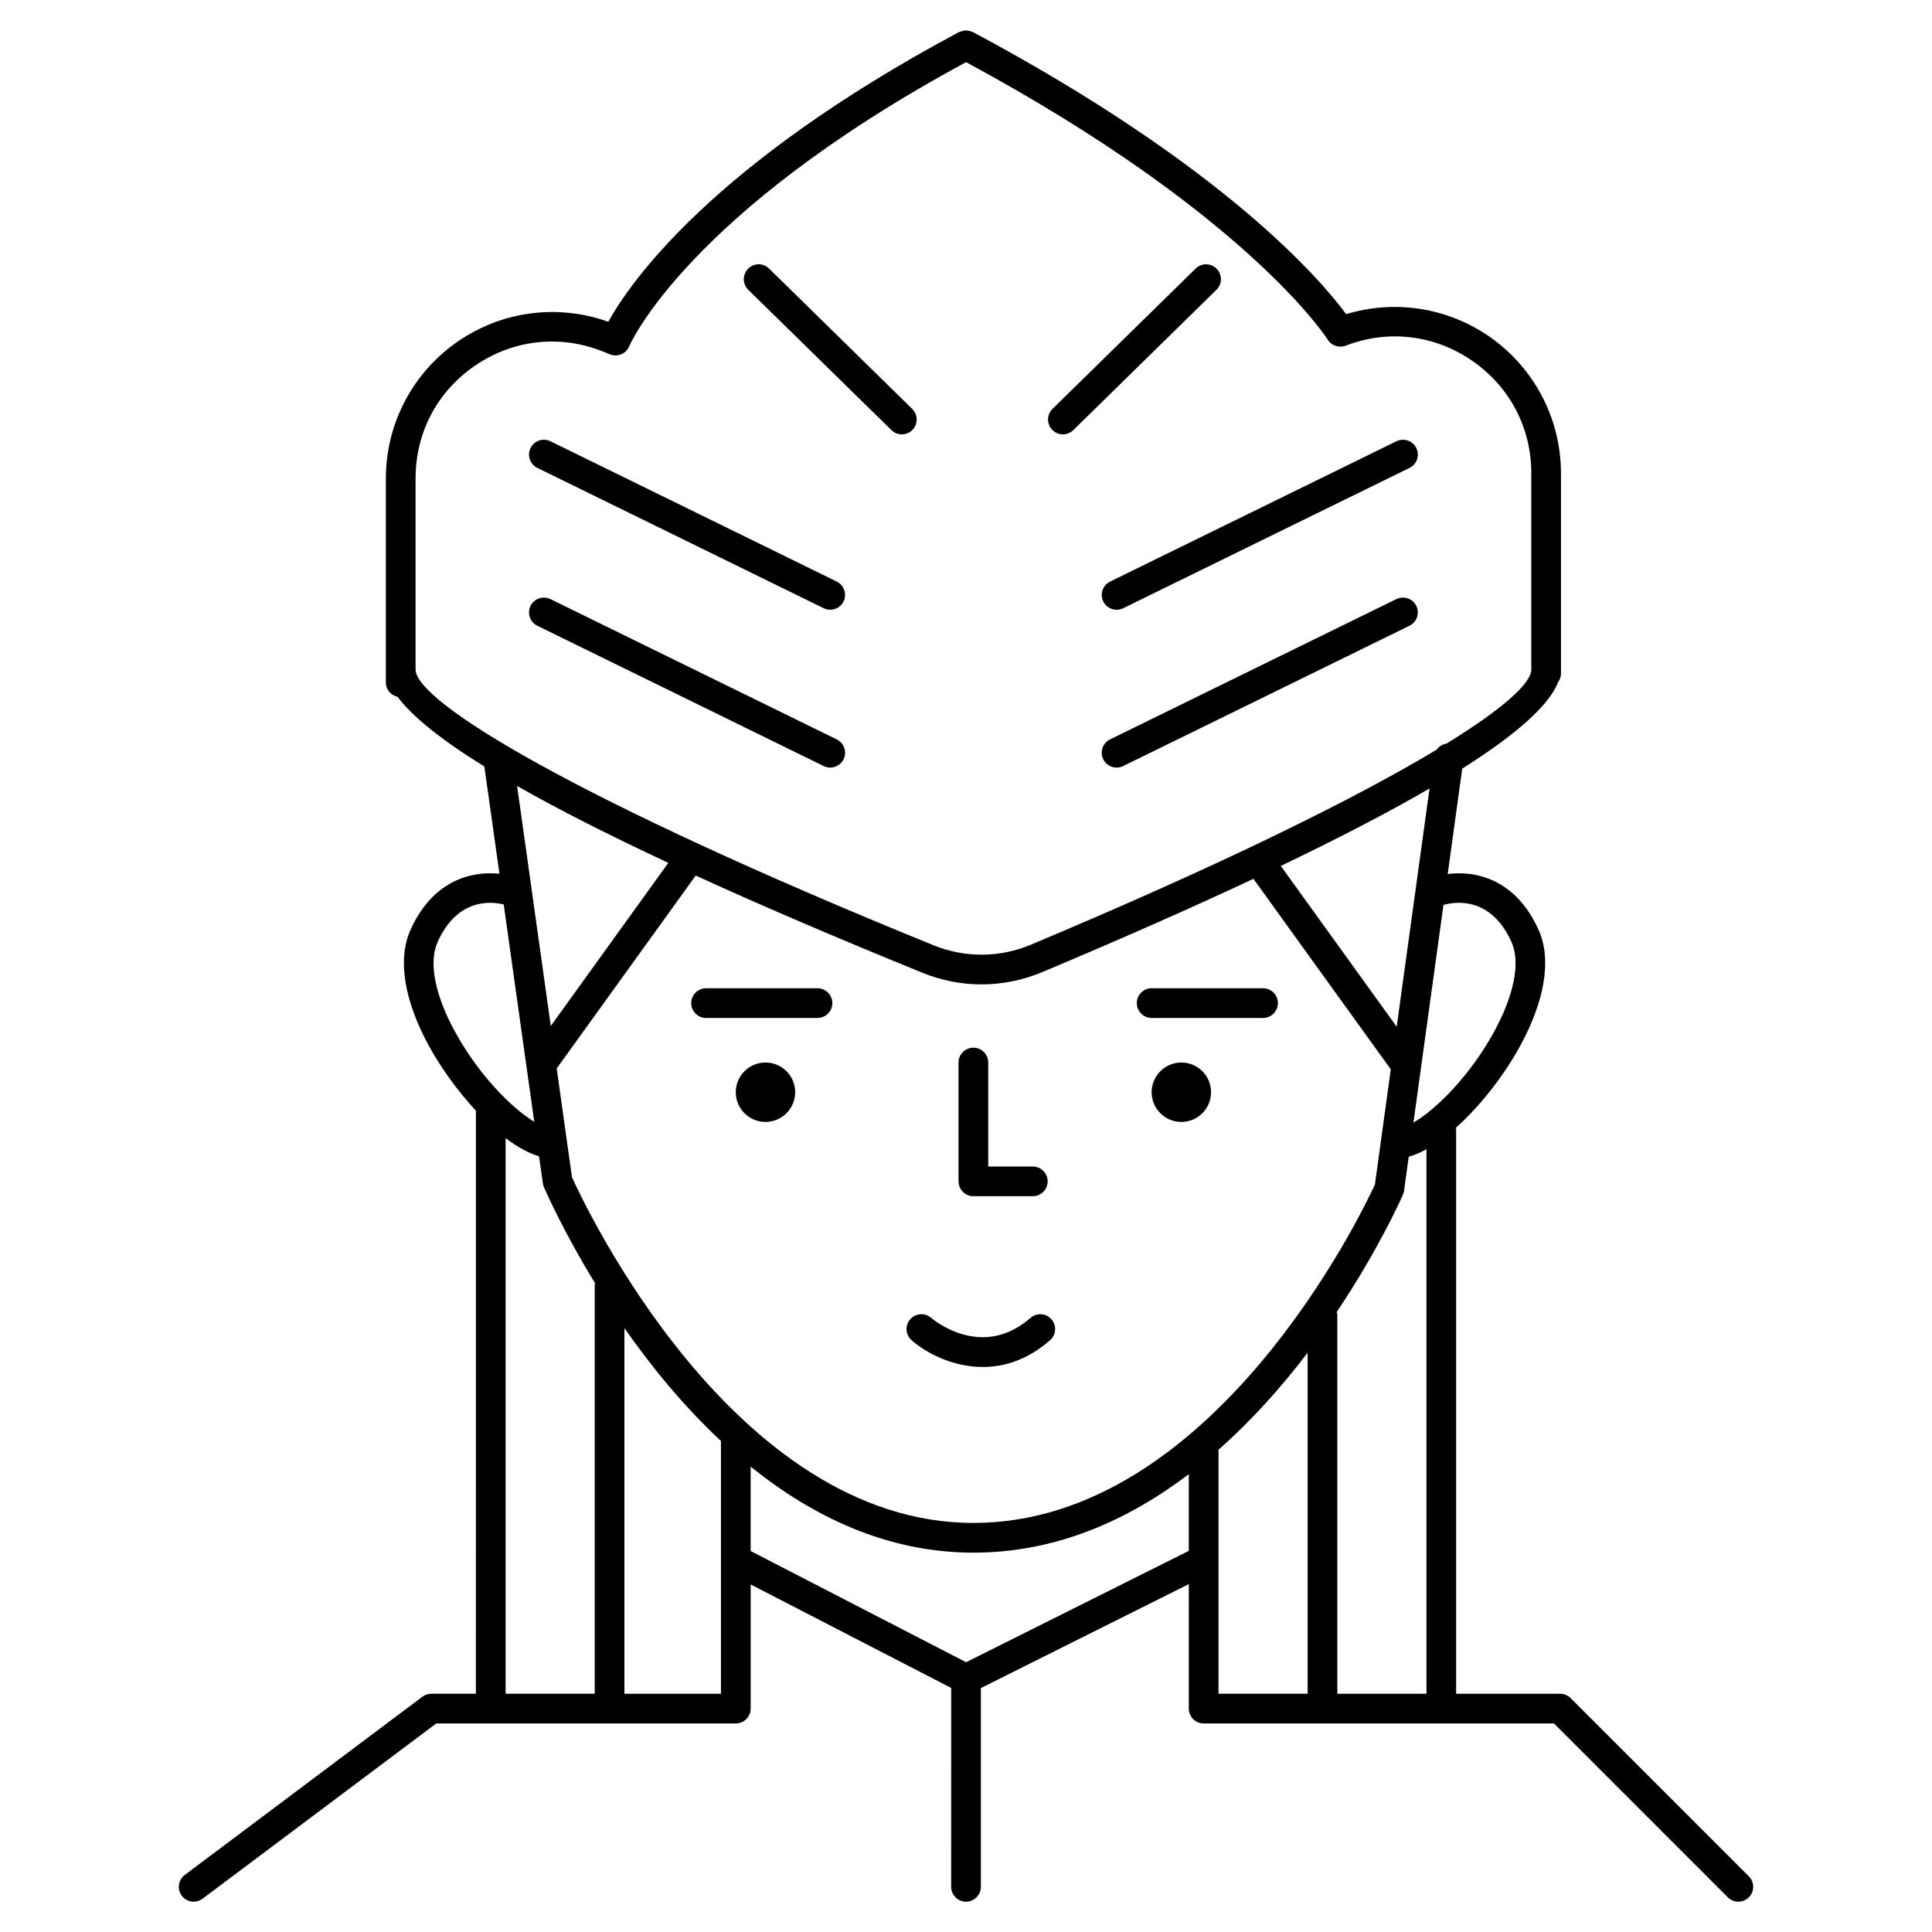<?xml version="1.0" encoding="UTF-8"?>
<!-- The Best Svg Icon site in the world: iconSvg.co, Visit us! https://iconsvg.co -->
<svg fill="#000000" width="800px" height="800px" version="1.1" viewBox="144 144 512 512" xmlns="http://www.w3.org/2000/svg">
 <g>
  <path d="m365.75 339.95-75.887-37.188c-1.953-0.93-4.305-0.148-5.266 1.801-0.953 1.953-0.148 4.305 1.801 5.266l75.887 37.188c0.559 0.27 1.148 0.402 1.73 0.402 1.457 0 2.859-0.812 3.543-2.203 0.949-1.949 0.137-4.305-1.809-5.266z"/>
  <path d="m365.75 298.12-75.887-37.188c-1.953-0.93-4.305-0.148-5.266 1.801-0.953 1.953-0.148 4.305 1.801 5.266l75.887 37.188c0.559 0.27 1.148 0.402 1.73 0.402 1.457 0 2.859-0.812 3.543-2.203 0.949-1.949 0.137-4.305-1.809-5.266z"/>
  <path d="m514.06 302.76-75.887 37.188c-1.953 0.961-2.754 3.312-1.801 5.266 0.684 1.402 2.086 2.203 3.543 2.203 0.582 0 1.172-0.133 1.73-0.402l75.887-37.188c1.953-0.961 2.754-3.312 1.801-5.266-0.957-1.941-3.32-2.734-5.273-1.801z"/>
  <path d="m436.38 303.39c0.684 1.402 2.086 2.203 3.543 2.203 0.582 0 1.172-0.133 1.73-0.402l75.887-37.188c1.953-0.961 2.754-3.312 1.801-5.266-0.961-1.961-3.312-2.746-5.266-1.801l-75.887 37.188c-1.949 0.957-2.762 3.312-1.809 5.266z"/>
  <path d="m347.81 215.17c-1.559-1.512-4.047-1.512-5.566 0.062-1.52 1.551-1.496 4.047 0.055 5.566l37.941 37.188c0.77 0.746 1.762 1.125 2.754 1.125 1.016 0 2.039-0.395 2.809-1.18 1.52-1.551 1.496-4.047-0.055-5.566z"/>
  <path d="m425.68 259.11c0.992 0 1.984-0.379 2.754-1.125l37.941-37.188c1.551-1.52 1.574-4.016 0.055-5.566-1.52-1.574-4.016-1.574-5.566-0.062l-37.941 37.188c-1.551 1.52-1.574 4.016-0.055 5.566 0.766 0.793 1.789 1.188 2.812 1.188z"/>
  <path d="m360.64 405.9h-29.52c-2.172 0-3.938 1.762-3.938 3.938 0 2.172 1.762 3.938 3.938 3.938l29.52-0.004c2.172 0 3.938-1.762 3.938-3.938 0-2.172-1.762-3.934-3.938-3.934z"/>
  <path d="m449.2 413.77h29.52c2.172 0 3.938-1.762 3.938-3.938 0-2.172-1.762-3.938-3.938-3.938h-29.52c-2.172 0-3.938 1.762-3.938 3.938 0 2.176 1.766 3.938 3.938 3.938z"/>
  <path d="m401.96 461.01h15.742c2.172 0 3.938-1.762 3.938-3.938 0-2.172-1.762-3.938-3.938-3.938h-11.809v-27.551c0-2.172-1.762-3.938-3.938-3.938-2.172 0-3.938 1.762-3.938 3.938v31.488c0.008 2.172 1.77 3.938 3.941 3.938z"/>
  <path d="m354.73 433.45c0 4.348-3.523 7.875-7.871 7.875-4.348 0-7.871-3.527-7.871-7.875s3.523-7.871 7.871-7.871c4.348 0 7.871 3.523 7.871 7.871"/>
  <path d="m464.94 433.45c0 4.348-3.523 7.875-7.871 7.875-4.348 0-7.871-3.527-7.871-7.875s3.523-7.871 7.871-7.871c4.348 0 7.871 3.523 7.871 7.871"/>
  <path d="m422.27 499.18c1.637-1.434 1.801-3.914 0.371-5.551-1.441-1.645-3.93-1.801-5.559-0.371-12.863 11.25-25.711 0.504-26.316-0.008-1.629-1.434-4.109-1.258-5.551 0.379-1.434 1.637-1.266 4.117 0.371 5.551 3.731 3.266 10.754 7.086 18.852 7.086 5.676-0.004 11.863-1.867 17.832-7.086z"/>
  <path d="m560.23 594.01c-0.742-0.73-1.742-1.148-2.789-1.148h-27.551v-149.57c0-0.141-0.062-0.262-0.078-0.402 6.496-5.816 12.668-13.793 16.832-21.316 6.769-12.242 8.598-23.27 5.141-31.047-6.047-13.594-16.75-15.863-24.129-14.902l3.848-27.93c14.609-9.234 23.09-16.895 25.441-22.961 0.426-0.629 0.73-1.348 0.73-2.156v-53.137c0-14.523-7.148-28.102-19.113-36.336-11.109-7.644-25.031-9.738-37.824-5.848-6.551-8.91-32-38.996-98.887-74.754-0.117-0.062-0.242-0.062-0.363-0.109-0.25-0.102-0.496-0.172-0.754-0.227-0.242-0.059-0.48-0.09-0.73-0.09s-0.488 0.031-0.73 0.078c-0.262 0.047-0.504 0.125-0.754 0.227-0.117 0.047-0.25 0.047-0.371 0.109-65.621 35.086-87.238 66.465-92.945 76.785-13.16-4.723-27.758-2.93-39.43 4.914-12.219 8.211-19.516 21.891-19.516 36.613v54.098c0 1.875 1.34 3.371 3.094 3.762 3.891 5.211 11.539 11.367 23.012 18.477l3.992 28.418c-7.352-0.781-17.703 1.691-23.609 14.965-3.457 7.777-1.637 18.812 5.141 31.047 3.156 5.707 7.504 11.676 12.234 16.781l-0.008 154.51h-11.809c-0.852 0-1.676 0.277-2.363 0.789l-62.977 47.23c-1.738 1.309-2.094 3.769-0.789 5.512 0.77 1.031 1.953 1.574 3.148 1.574 0.82 0 1.645-0.25 2.356-0.789l61.93-46.445h79.387c2.172 0 3.938-1.762 3.938-3.938v-0.016-32.883l53.137 27.426-0.004 52.707c0 2.172 1.762 3.938 3.938 3.938 2.172 0 3.938-1.762 3.938-3.938v-52.672l55.105-27.551-0.004 32.992c0 2.172 1.762 3.938 3.938 3.938h92.836l46.082 46.082c0.762 0.762 1.77 1.148 2.777 1.148s2.016-0.387 2.785-1.148c1.535-1.535 1.535-4.031 0-5.566zm-38.211-1.148h-23.617v-100.37c0-0.285-0.102-0.527-0.156-0.797 10.91-16.27 16.91-29.645 17.539-31.078 0.148-0.332 0.242-0.684 0.301-1.047l1.242-9.027c1.535-0.441 3.094-1.086 4.699-1.977v144.29zm-186.96 0h-25.586v-96.906c6.926 9.918 15.477 20.484 25.586 29.922zm-39.48-136.89-4.047-28.82 36.84-51.121c17.328 7.926 37.32 16.5 60.078 25.758 5.062 2.062 10.367 3.086 15.664 3.086 5.457 0 10.91-1.086 16.082-3.258 21.105-8.855 39.699-17.082 55.977-24.719l36.402 50.492-4.211 30.535c-3.269 7.109-42.691 89.668-106.39 89.668-63.691 0-103.19-84.543-106.39-91.621zm171.34 72.219c9.094-8.031 16.98-16.98 23.617-25.711v90.379h-23.617zm77.672-134.47c2.402 5.398 0.637 14.16-4.832 24.043-6.148 11.109-14.879 20.051-21.184 23.734l7.957-57.68c2.402-0.707 12.426-2.769 18.059 9.902zm-30.453 22.375-30.715-42.617c15.547-7.453 28.75-14.312 39.422-20.531zm-260.01-94.688v-50.609c0-12.281 5.84-23.238 16.027-30.078 10.18-6.832 22.539-8.094 33.906-3.457l1.574 0.637c2 0.828 4.297-0.156 5.125-2.156 0.141-0.355 15.266-35.266 89.254-75.273 74.516 40.195 95.637 73.195 95.844 73.531 0.984 1.598 2.977 2.281 4.754 1.605 11.312-4.344 23.516-2.891 33.496 3.977 9.98 6.863 15.703 17.742 15.703 29.852v51.98c0 3.613-7.336 10.312-22.5 19.664-1.078 0.172-1.992 0.73-2.59 1.59-21.301 12.809-56.57 30.301-107.55 51.695-8.281 3.465-17.43 3.512-25.75 0.148-94.836-38.562-137.29-64.5-137.29-73.105zm66.984 51.258-31.148 43.227-8.926-63.605c10.812 6.168 24.234 12.977 40.074 20.379zm-61.176 21.055c5.266-11.832 14.32-10.832 17.555-10.027l8.086 57.59c-6.273-3.824-14.785-12.648-20.805-23.531-5.473-9.867-7.234-18.629-4.836-24.031zm18.051 51.887c3.008 2.289 6.008 3.961 8.871 4.84l1.008 7.164c0.047 0.348 0.141 0.684 0.285 1.008 0.551 1.273 5.18 11.809 13.562 25.473-0.031 0.184-0.109 0.34-0.109 0.527v108.24h-23.617zm122.04 138.9-57.098-29.473v-22.363c16.344 13.168 36.102 22.797 59.039 22.797 22.02 0 41.125-8.691 57.07-20.797v20.324z"/>
 </g>
</svg>